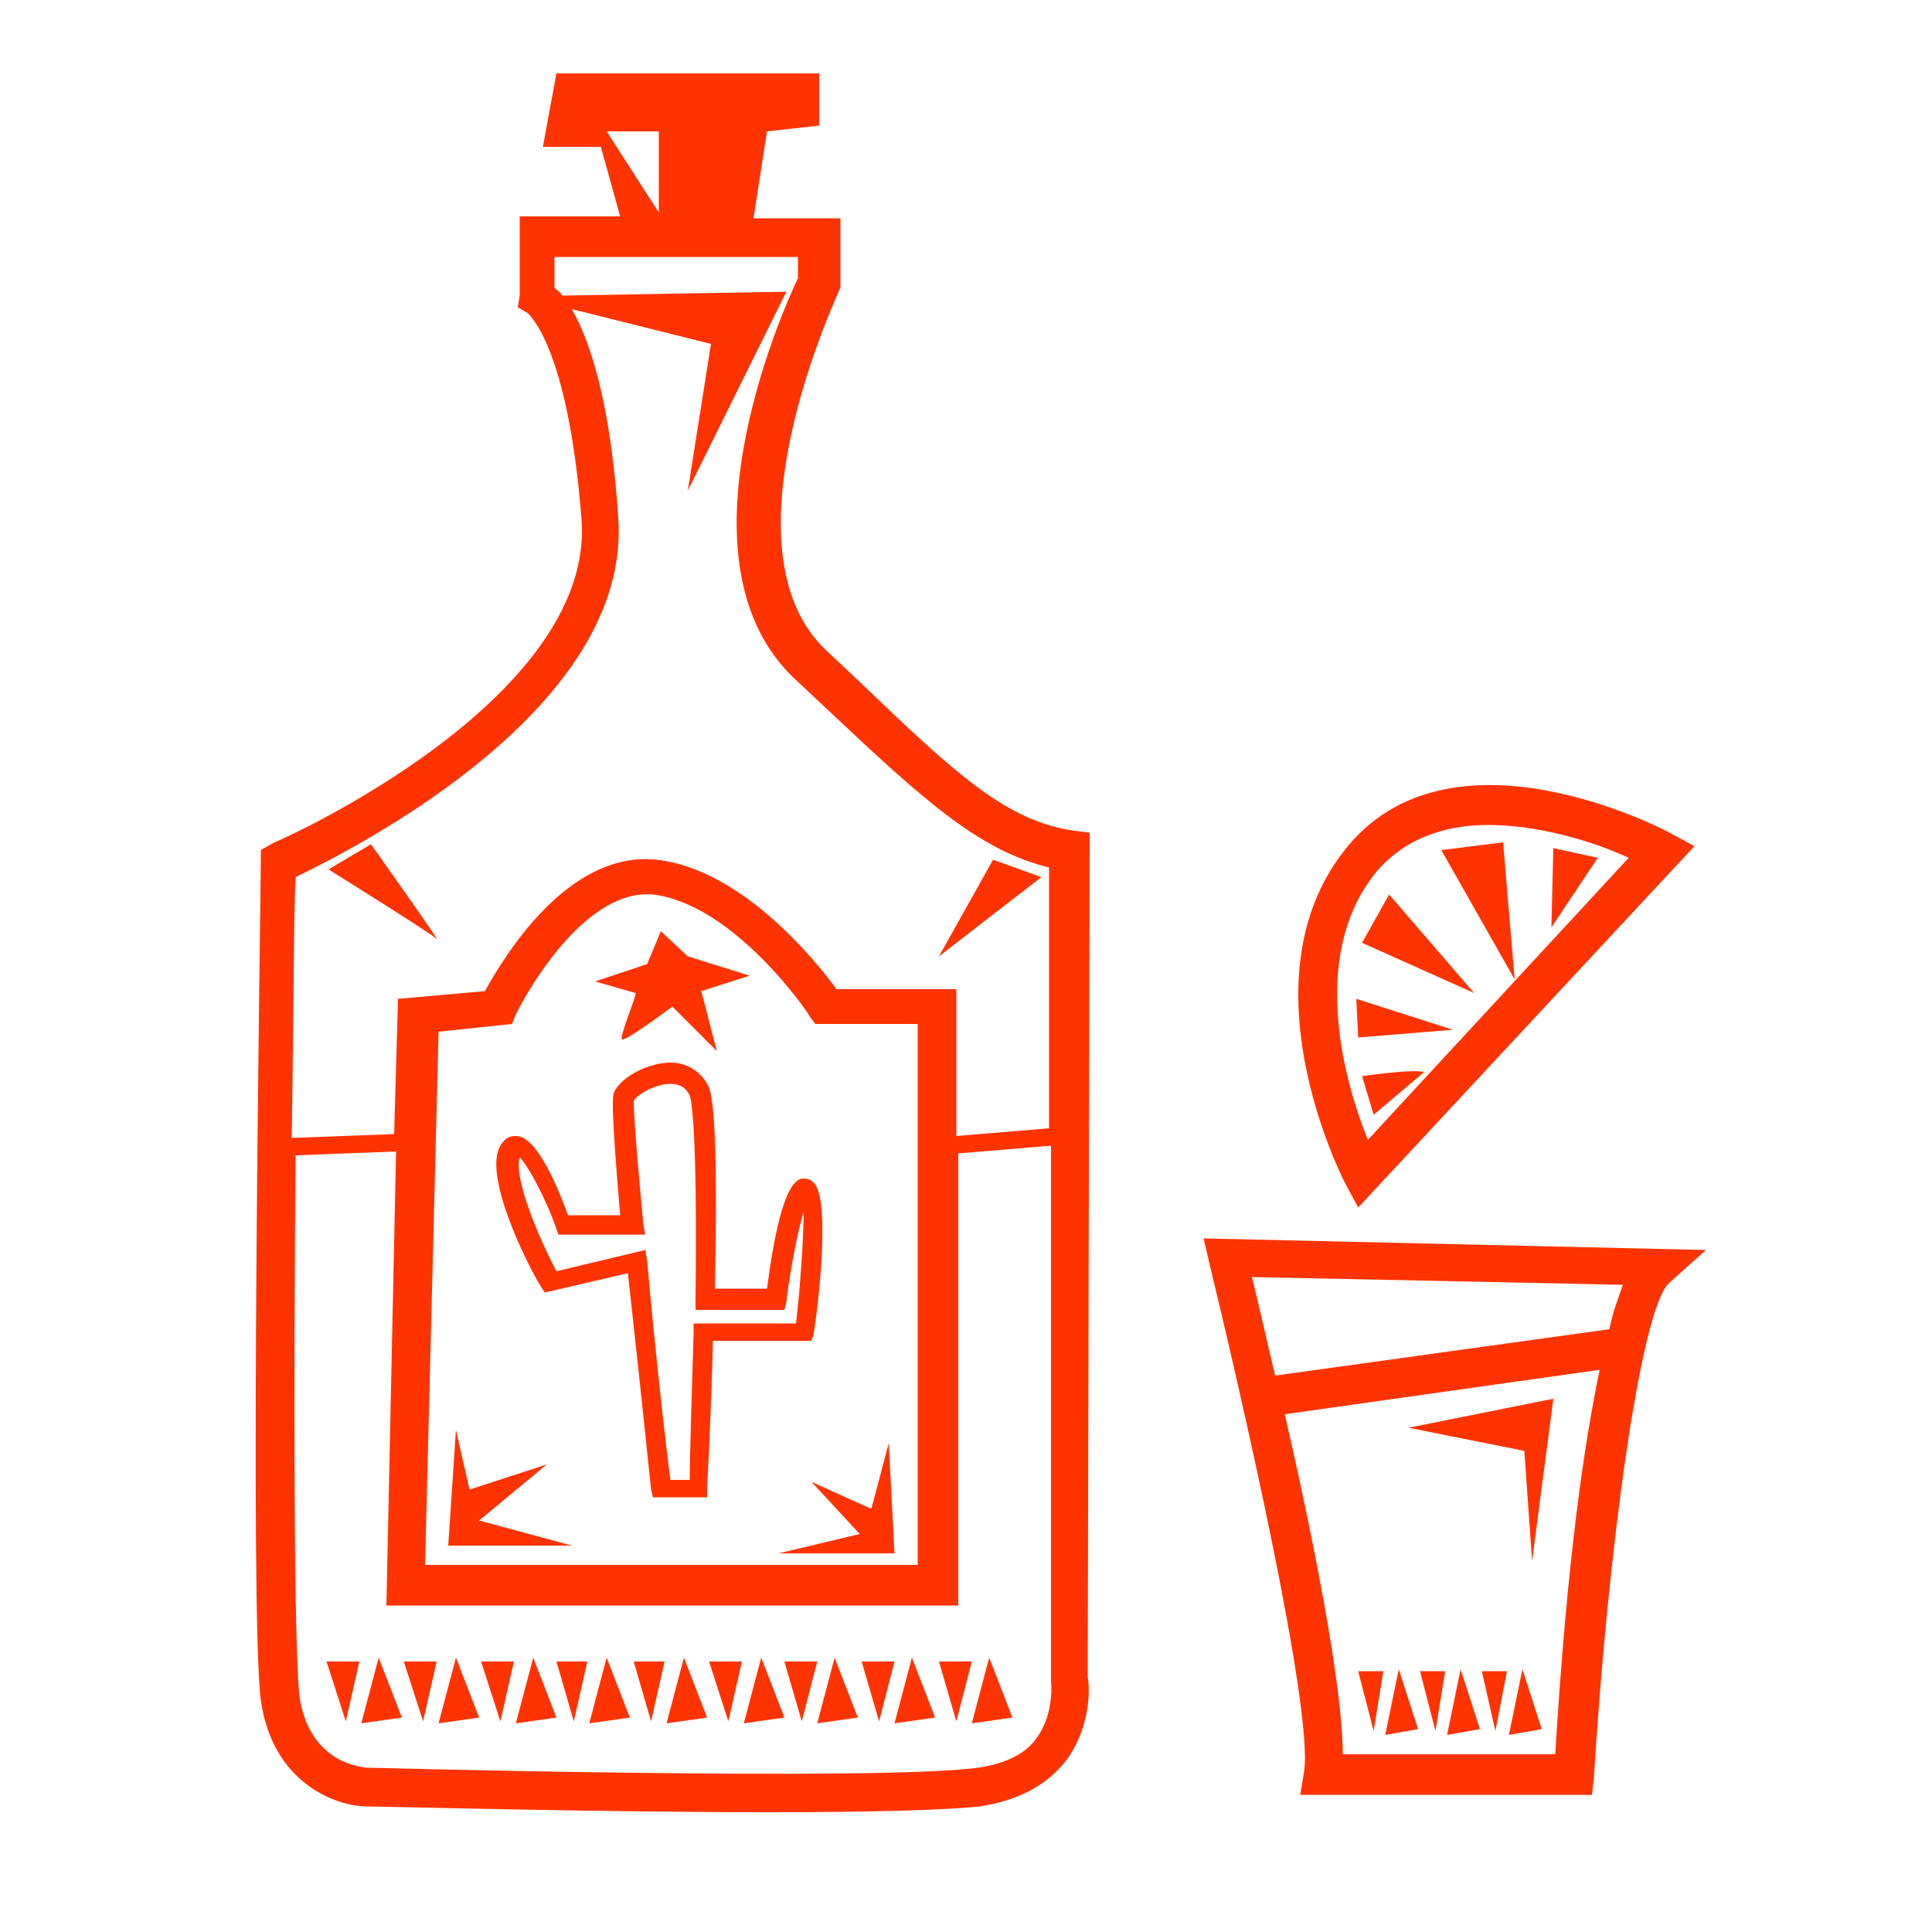 <?xml version="1.0" encoding="utf-8"?>
<!-- Generator: Adobe Illustrator 23.0.1, SVG Export Plug-In . SVG Version: 6.00 Build 0)  -->
<svg version="1.1" id="Layer_1" xmlns="http://www.w3.org/2000/svg" xmlns:xlink="http://www.w3.org/1999/xlink" x="0px" y="0px"
	 viewBox="0 0 100 100" style="enable-background:new 0 0 100 100;" xml:space="preserve">
<style type="text/css">
	.st0{fill:#FF3300;}
</style>
<g>
	<path class="st0" d="M62.3,64.1l0.3,1.3c1.5,6.2,5.4,23,4.9,26.3l-0.2,1.2h14.2h0.9l0.1-0.9c0.7-11.5,2.4-24.3,3.9-25.6l1.9-1.7
		L62.3,64.1z M84,66.5c-0.2,0.6-0.5,1.3-0.7,2.3L66,71.2c-0.5-2.1-0.9-3.9-1.2-5.1L84,66.5z M80.5,90.8h-11c0-3.6-1.6-11.5-3-17.6
		l16.3-2.3C82,74.7,81.1,80.8,80.5,90.8z"/>
	<path class="st0" d="M70.3,62.5l17.4-18.7l-1.1-0.6c-0.5-0.3-11.6-6.1-17,0.8c-5.3,6.7-0.2,16.8,0,17.2L70.3,62.5z M71.1,45.3
		c1.5-1.9,3.7-2.6,5.9-2.6c2.9,0,5.8,1,7.3,1.7L70.8,59C69.7,56.3,67.7,49.7,71.1,45.3z"/>
	<polygon class="st0" points="80.4,43.9 80.3,48 82.7,44.4 	"/>
	<polygon class="st0" points="77.8,43.6 74.6,44 78.4,50.7 	"/>
	<polygon class="st0" points="71.9,46.3 70.5,48.8 76.3,51.4 	"/>
	<polygon class="st0" points="70.2,51.7 70.3,53.7 75.2,53.3 	"/>
	<path class="st0" d="M73.7,55.5c-0.4-0.2-3.2,0.2-3.2,0.2l0.6,2L73.7,55.5z"/>
	<polygon class="st0" points="71.1,89.6 71.6,86.5 70.3,86.5 	"/>
	<polygon class="st0" points="71.7,89.8 73.4,89.5 72.4,86.4 	"/>
	<polygon class="st0" points="74.3,89.6 74.8,86.5 73.5,86.5 	"/>
	<polygon class="st0" points="74.9,89.8 76.6,89.5 75.6,86.4 	"/>
	<polygon class="st0" points="77.4,89.6 78,86.5 76.7,86.5 	"/>
	<polygon class="st0" points="78.1,89.8 79.8,89.5 78.8,86.4 	"/>
	<polygon class="st0" points="17.9,89.1 18.6,86 16.9,86 	"/>
	<polygon class="st0" points="18.7,89.2 20.8,88.9 19.6,85.8 	"/>
	<polygon class="st0" points="21.9,89.1 22.6,86 20.9,86 	"/>
	<polygon class="st0" points="22.7,89.2 24.8,88.9 23.6,85.8 	"/>
	<polygon class="st0" points="25.9,89.1 26.6,86 24.9,86 	"/>
	<polygon class="st0" points="26.7,89.2 28.8,88.9 27.6,85.8 	"/>
	<polygon class="st0" points="29.7,89.1 30.4,86 28.8,86 	"/>
	<polygon class="st0" points="30.5,89.2 32.6,88.9 31.4,85.8 	"/>
	<polygon class="st0" points="33.7,89.1 34.4,86 32.8,86 	"/>
	<polygon class="st0" points="34.5,89.2 36.6,88.9 35.4,85.8 	"/>
	<polygon class="st0" points="37.7,89.1 38.4,86 36.7,86 	"/>
	<polygon class="st0" points="38.5,89.2 40.6,88.9 39.4,85.8 	"/>
	<polygon class="st0" points="41.5,89.1 42.3,86 40.6,86 	"/>
	<polygon class="st0" points="42.3,89.2 44.4,88.9 43.2,85.8 	"/>
	<polygon class="st0" points="45.5,89.1 46.3,86 44.6,86 	"/>
	<polygon class="st0" points="46.3,89.2 48.4,88.9 47.2,85.8 	"/>
	<polygon class="st0" points="49.5,89.1 50.3,86 48.6,86 	"/>
	<polygon class="st0" points="50.3,89.2 52.4,88.9 51.2,85.8 	"/>
	<path class="st0" d="M56.4,43.1L55.6,43c-3.5-0.5-6.1-2.9-11.2-7.8l-1.6-1.5c-5.7-5.3,0.6-18.5,0.6-18.6l0.1-0.2v-3.6h-4.5l0.7-4.5
		l2.7-0.3V3.8H28.8l-0.7,3.8h3l1,3.6h-5.2v4.1l-0.1,0.6l0.5,0.3c0,0,2.1,1.6,2.8,10.7c0.7,9.4-15.8,16.7-15.9,16.7L13.5,44l0,0.6
		c0,1.6-0.6,38.8,0,43.4c0.6,4.3,3.9,5.5,5.5,5.5h0c0.7,0,11.8,0.3,20.9,0.3c4.8,0,9-0.1,10.8-0.3c2-0.3,3.5-1.1,4.5-2.4
		c1.3-1.8,1.2-3.8,1.1-4.3L56.4,43.1L56.4,43.1z M34.1,6.8v4.2l-2.7-4.2H34.1z M32,26.8c-0.4-6.1-1.5-9.2-2.4-10.8l7.2,1.8l-1.2,7.6
		l5.1-10.3l-11.6,0.2c-0.1-0.2-0.3-0.3-0.4-0.4v-1.6h12.6v1.1c-0.9,1.9-6.6,14.8-0.1,20.8l1.6,1.5c4.9,4.6,7.8,7.3,11.5,8.2v13.5
		l-4.8,0.4v-7.6h-6.2c-1.1-1.5-4.9-6.2-9.3-6.7c-4.6-0.5-7.9,5-8.9,6.8l-4.5,0.4l-0.2,7l-5.3,0.2c0.1-6.4,0.1-11.7,0.2-13.5
		C18.6,43.8,32.7,36.6,32,26.8z M22.7,53.4l3.8-0.4l0.2-0.5c0.9-1.8,3.8-6.5,7.1-6.2c4.2,0.5,8.1,6.2,8.1,6.3l0.3,0.4h5.3v28H22
		L22.7,53.4z M53.7,89.9c-0.6,0.9-1.7,1.4-3.1,1.6c-5.3,0.7-31.2,0-31.5,0c-0.3,0-3.1-0.2-3.6-3.7c-0.3-2.6-0.3-16.6-0.2-28l5.2-0.2
		L20,83.1h29.6V59.7l4.8-0.4v27.6l0,0.1C54.4,87,54.6,88.6,53.7,89.9z"/>
	<path class="st0" d="M42.1,69.1c0.1-0.4,1-7,0-7.9c-0.2-0.2-0.4-0.2-0.6-0.2c-0.3,0.1-1.1,0.3-1.8,5.7H37
		c0.2-9.4-0.2-10.3-0.4-10.6c-0.4-0.7-1.1-1.1-1.9-1.1c-1.1,0-2.5,0.7-2.9,1.5c-0.1,0.2-0.2,0.5,0.3,6.4h-2.7
		c-0.7-1.9-1.7-4.1-2.7-4.1c-0.2,0-0.5,0-0.8,0.5c-0.9,1.5,1.3,6,2.1,7.3l0.2,0.3l4.3-1c0.6,5.4,1.2,11.2,1.2,11.2l0.1,0.4h2.8
		l0-0.5c0,0,0.2-3.5,0.3-7.6H42L42.1,69.1z M41.2,68.5h-5.3l0,0.5c-0.1,3.4-0.2,6.5-0.2,7.6h-1c-0.2-1.5-0.8-6.7-1.2-11.3l-0.1-0.6
		l-4.6,1.1c-1.2-2.3-2.2-5-1.9-5.9c0.4,0.4,1.3,2,1.9,3.7l0.1,0.3h4.5l-0.1-0.5c-0.5-5.3-0.5-6.3-0.5-6.4c0.1-0.3,1.1-0.9,1.9-0.9
		c0,0,0,0,0,0c0.5,0,0.8,0.2,1,0.6c0.1,0.3,0.4,1.9,0.3,10.6l0,0.5h4.6l0.1-0.4c0.2-1.7,0.6-3.7,0.9-4.7
		C41.6,64,41.4,66.9,41.2,68.5z"/>
	<path class="st0" d="M32.2,53.8c0.2,0.1,2.6-1.7,2.6-1.7l2.3,2.3l-0.8-3.1l2.5-0.8l-3.2-1l-1.4-1.3l-0.7,1.7l-2.7,0.9l2.1,0.6
		C33,51.4,32,53.8,32.2,53.8z"/>
	<path class="st0" d="M19.2,43.7L17,45c0,0,5.3,3.3,5.6,3.6C22.9,48.9,19.2,43.7,19.2,43.7z"/>
	<polygon class="st0" points="51.4,44.5 48.6,49.5 53.9,45.4 	"/>
	<polygon class="st0" points="28.3,75.8 24.3,77.1 23.6,74 23.2,80 29.6,80 24.8,78.7 	"/>
	<polygon class="st0" points="45.1,78.1 42,76.7 44.5,79.4 40.3,80.4 46.3,80.4 46,74.7 	"/>
	<polygon class="st0" points="78.9,75.1 79.3,80.8 80.4,72.4 72.9,73.9 	"/>
</g>
</svg>
